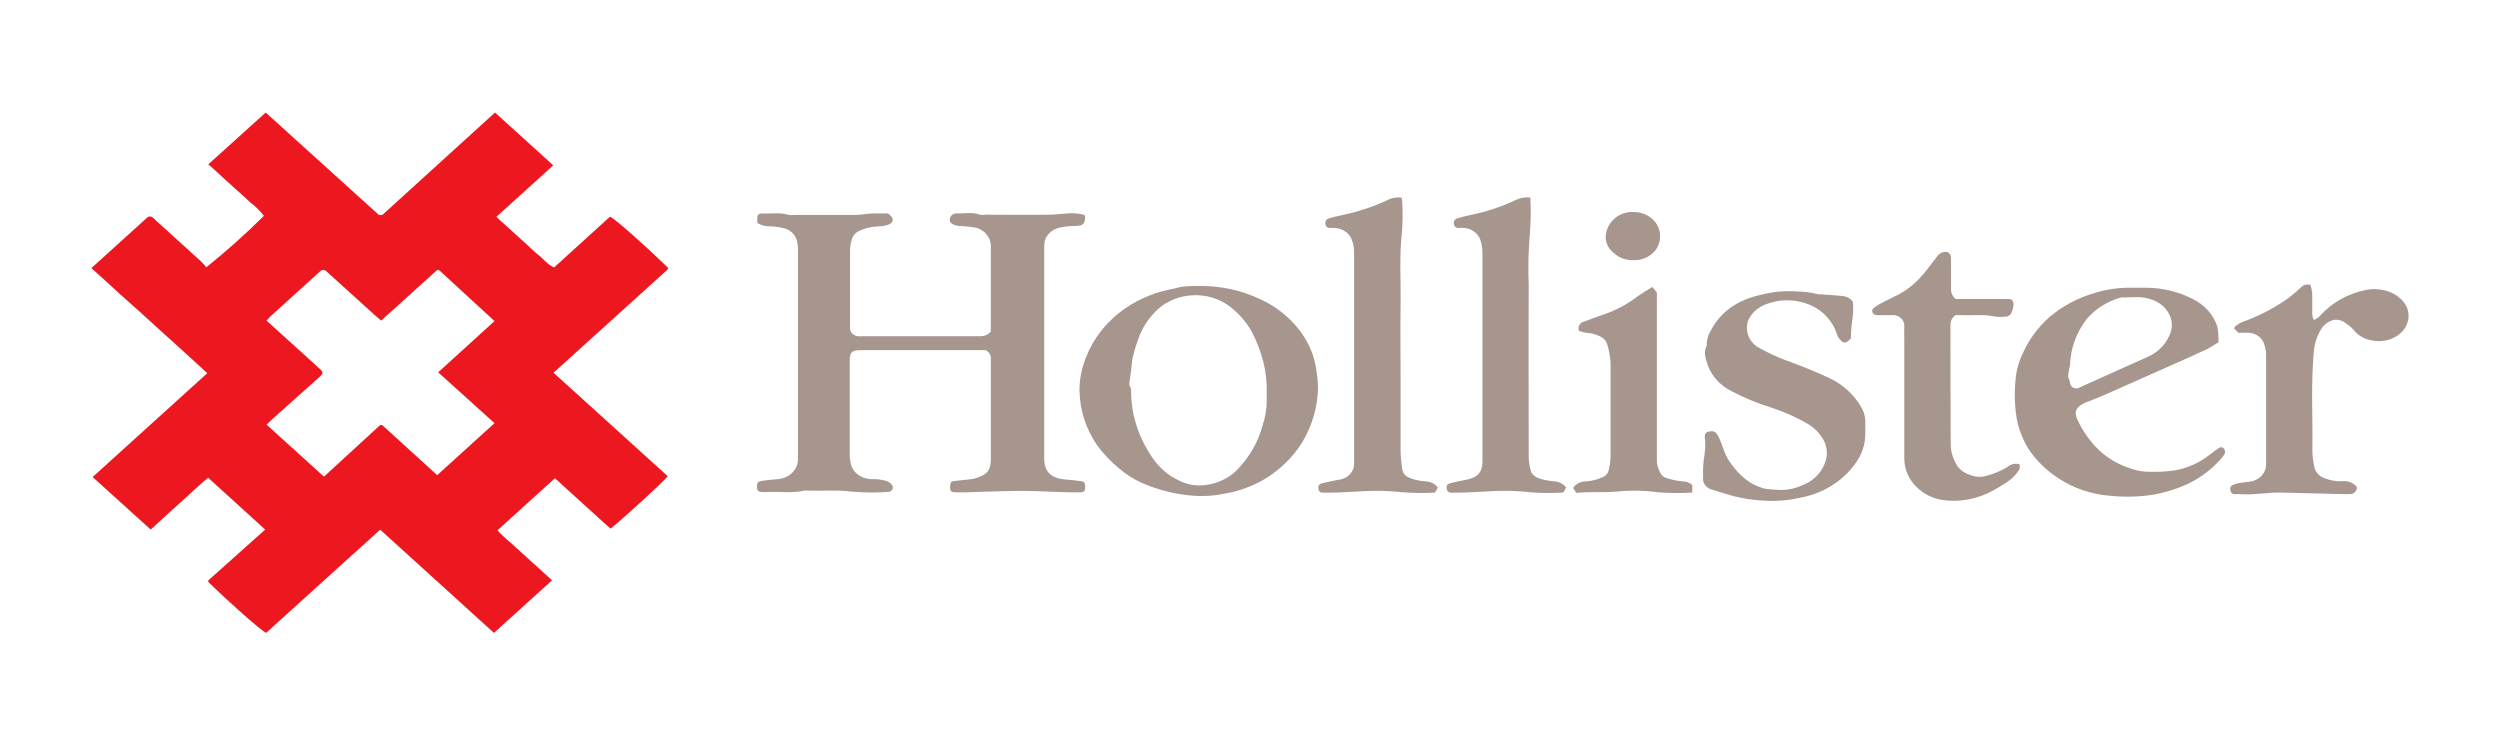 <svg width="711" height="212" viewBox="0 0 711 212" fill="none" xmlns="http://www.w3.org/2000/svg">
<path d="M157.418 106L189.917 135.444C188.843 136.872 177.021 147.7 173.653 150.335C172.292 149.18 170.959 147.92 169.598 146.7L165.657 143.13C164.224 141.832 162.92 140.637 161.545 139.404L157.833 136.002L141.483 150.815C142.63 152.076 143.88 153.256 145.223 154.347C146.498 155.567 147.845 156.722 149.164 157.917L153.276 161.656L157.002 165.031L140.48 180L108.123 150.634L75.667 180C73.976 179.104 65.278 171.419 59.245 165.499C59.238 165.421 59.238 165.343 59.245 165.265C59.245 165.187 59.245 165.096 59.245 165.057L75.423 150.608C69.992 145.674 64.69 140.858 59.188 135.86C57.31 137.366 55.548 139.092 53.714 140.728C51.879 142.364 50.131 143.974 48.34 145.596L42.866 150.608L26.344 135.665L58.958 106.13C57.525 104.832 56.207 103.598 54.86 102.378L50.747 98.639L46.62 94.913L42.508 91.174L38.567 87.604L34.426 83.93L30.299 80.139L26 76.244L27.433 74.946L40.688 62.937L41.763 61.964C41.865 61.84 41.999 61.739 42.152 61.67C42.304 61.601 42.473 61.565 42.644 61.565C42.815 61.565 42.983 61.601 43.136 61.67C43.289 61.739 43.422 61.84 43.525 61.964C43.941 62.327 44.356 62.717 44.772 63.093C48.899 66.815 53.016 70.549 57.124 74.297C57.673 74.847 58.19 75.424 58.672 76.023C64.411 71.41 69.878 66.526 75.05 61.392C73.966 59.981 72.679 58.706 71.225 57.601C69.906 56.303 68.487 55.109 67.112 53.862L63.171 50.292C61.824 48.994 60.463 47.826 59.245 46.735L75.566 32L107.78 61.159C107.994 61.172 108.21 61.172 108.424 61.159C108.5 61.173 108.578 61.173 108.654 61.159C108.792 61.07 108.922 60.97 109.041 60.86L140.781 32L157.346 47.021L141.153 61.678L145.237 65.378C146.556 66.559 147.86 67.754 149.178 68.948C150.496 70.142 151.886 71.545 153.305 72.661C154.724 73.778 155.641 75.257 157.604 76.049L173.496 61.6C175.158 62.457 182.695 69.104 189.946 76.101C189.953 76.179 189.953 76.257 189.946 76.335C189.961 76.404 189.961 76.474 189.946 76.543C189.789 76.724 189.617 76.893 189.43 77.049L157.418 106ZM75.81 120.761L92.132 135.561L108.066 120.93C108.066 120.93 108.209 120.93 108.281 120.852H108.654L124.345 135.133L140.638 120.346L124.617 105.883L140.638 91.317C135.264 86.383 130.048 81.593 124.875 76.815C124.875 76.815 124.717 76.815 124.646 76.815H124.302L108.381 91.187C107.622 90.525 107.02 90.006 106.433 89.473L93.894 78.127L92.819 77.153C92.718 77.029 92.586 76.929 92.434 76.86C92.283 76.791 92.115 76.755 91.945 76.755C91.775 76.755 91.608 76.791 91.456 76.86C91.304 76.929 91.172 77.029 91.071 77.153L90.34 77.802C85.812 81.905 81.279 86.016 76.742 90.135C76.41 90.47 76.099 90.822 75.81 91.187L89.882 103.923C90.297 104.299 90.727 104.663 91.129 105.065C91.917 105.857 91.902 106.143 91.129 106.974C90.784 107.311 90.412 107.623 90.054 107.947L77.587 119.073L75.81 120.761Z" fill="#ED171F"/>
<path d="M215.367 63.379C215.347 63.059 215.347 62.738 215.367 62.418C215.367 60.899 215.61 60.665 217.273 60.717C219.594 60.795 221.959 60.367 224.251 61.12C224.835 61.205 225.43 61.205 226.014 61.12C231.746 61.12 237.478 61.12 243.209 61.12C244.771 61.12 246.319 60.782 247.881 60.717C249.443 60.652 250.919 60.717 252.538 60.717C252.917 60.986 253.262 61.291 253.57 61.626C254.258 62.587 253.828 63.456 252.624 63.911C251.71 64.231 250.738 64.39 249.758 64.378C247.867 64.433 246.015 64.877 244.342 65.677C243.86 65.892 243.433 66.197 243.087 66.57C242.742 66.943 242.486 67.377 242.335 67.845C241.932 69.061 241.734 70.326 241.748 71.597C241.748 78.555 241.748 85.527 241.748 92.485C241.719 92.866 241.719 93.247 241.748 93.628C241.833 94.108 242.075 94.554 242.443 94.908C242.81 95.262 243.287 95.508 243.811 95.614C244.236 95.647 244.662 95.647 245.087 95.614C256.235 95.614 267.384 95.614 278.532 95.614C279.151 95.659 279.772 95.564 280.34 95.337C280.908 95.111 281.404 94.76 281.785 94.316V91.719C281.785 84.449 281.785 77.179 281.785 69.909C281.781 68.781 281.39 67.683 280.666 66.767C279.942 65.85 278.921 65.16 277.744 64.794C276.37 64.557 274.983 64.392 273.588 64.3C272.842 64.318 272.098 64.207 271.396 63.976C270.536 63.573 269.963 63.184 270.135 62.288C270.174 61.873 270.374 61.484 270.699 61.189C271.024 60.894 271.454 60.714 271.912 60.678C274.147 60.821 276.426 60.198 278.618 61.055C279.201 61.153 279.798 61.153 280.381 61.055C286.385 61.055 292.375 61.159 298.379 61.055C300.858 61.055 303.337 60.523 305.83 60.678C306.679 60.763 307.521 60.893 308.352 61.068C308.467 61.25 308.549 61.447 308.596 61.652C308.596 63.625 308.008 64.248 305.888 64.248C304.481 64.258 303.079 64.397 301.703 64.664C300.363 64.88 299.151 65.521 298.284 66.472C297.418 67.424 296.954 68.624 296.974 69.857C296.974 71.999 296.974 74.141 296.974 76.348C296.974 94.325 296.974 112.305 296.974 130.29C296.957 131.113 297.063 131.934 297.29 132.731C298.121 135.327 300.414 136.184 303.151 136.379C304.584 136.496 306.103 136.652 307.564 136.859C308.395 136.963 308.682 137.534 308.625 138.638C308.567 139.741 308.281 139.936 307.378 140.027C306.876 140.027 306.36 140.027 305.859 140.027C301.847 140.027 297.834 139.754 293.836 139.651C287.474 139.482 281.083 139.871 274.72 140.014C273.789 140.014 272.858 140.014 271.926 140.014C271.21 140.014 270.493 140.014 270.264 139.313C270.145 138.651 270.184 137.974 270.379 137.327C270.379 137.119 270.866 136.872 271.152 136.833C272.585 136.639 274.104 136.522 275.566 136.353C276.137 136.309 276.703 136.217 277.257 136.08C280.71 135.094 281.799 133.782 281.799 130.537C281.799 121.125 281.799 111.712 281.799 102.3C281.875 101.771 281.78 101.233 281.526 100.751C281.271 100.27 280.869 99.865 280.366 99.587H244.614C242.364 99.587 241.676 100.184 241.662 102.287C241.662 111.375 241.662 120.462 241.662 129.55C241.692 130.664 241.889 131.769 242.249 132.835C242.701 133.807 243.446 134.645 244.399 135.251C245.352 135.857 246.474 136.208 247.637 136.262C249.125 136.195 250.615 136.366 252.037 136.768C252.656 136.966 253.199 137.322 253.598 137.794C253.78 137.99 253.893 138.229 253.925 138.483C253.956 138.737 253.905 138.993 253.776 139.22C253.648 139.448 253.448 139.635 253.202 139.76C252.957 139.885 252.676 139.942 252.395 139.923C249.025 140.14 245.642 140.109 242.278 139.832C237.821 139.222 233.408 139.741 228.98 139.482C225.426 140.326 221.815 139.767 218.218 139.936C217.799 139.962 217.377 139.962 216.957 139.936C215.639 139.936 215.31 139.599 215.281 138.482C215.281 137.184 215.496 136.924 216.914 136.729C218.333 136.535 220.01 136.34 221.586 136.236C223.048 136.041 224.388 135.384 225.368 134.382C226.349 133.38 226.907 132.096 226.945 130.758C226.945 130.069 226.945 129.381 226.945 128.693V71.48C226.993 70.428 226.882 69.375 226.616 68.351C226.381 67.476 225.876 66.679 225.161 66.054C224.445 65.429 223.548 65.001 222.575 64.82C221.214 64.521 219.819 64.365 218.419 64.352C217.317 64.313 216.253 63.974 215.367 63.379Z" fill="#A7968E"/>
<path d="M341.096 81.333C347.138 81.256 353.105 82.555 358.449 85.111C361.695 86.595 364.611 88.611 367.047 91.057C369.788 93.747 371.877 96.926 373.18 100.391C373.828 102.233 374.265 104.129 374.484 106.052C374.725 107.535 374.845 109.032 374.842 110.531C374.699 115.895 373.147 121.151 370.314 125.863C367.649 130.128 363.895 133.751 359.366 136.431C355.913 138.423 352.062 139.782 348.031 140.429C345.268 141.017 342.42 141.21 339.591 141.001C334.448 140.634 329.427 139.397 324.788 137.353C322.413 136.301 320.233 134.921 318.326 133.263C315.899 131.293 313.765 129.046 311.978 126.577C309.663 123.157 308.11 119.36 307.407 115.399C307.175 113.914 307.036 112.419 306.991 110.92C307.022 107.495 307.756 104.106 309.155 100.924C311.074 96.3 314.23 92.181 318.339 88.934C322.448 85.687 327.382 83.415 332.698 82.32C334.131 82.086 335.378 81.619 336.739 81.476C338.187 81.355 339.642 81.307 341.096 81.333ZM360.254 111.79C360.335 108.864 360.027 105.939 359.337 103.079C358.6 100.13 357.514 97.262 356.099 94.523C354.744 92.02 352.888 89.766 350.625 87.876C348.384 85.876 345.507 84.564 342.4 84.124C339.761 83.745 337.058 84.001 334.563 84.867C332.068 85.733 329.868 87.178 328.185 89.058C326.116 91.278 324.57 93.858 323.642 96.639C323.004 98.392 322.487 100.178 322.094 101.988C321.865 103.118 321.837 104.208 321.693 105.325C321.55 106.441 321.364 107.532 321.235 108.635C321.122 109.067 321.157 109.52 321.335 109.934C321.88 110.648 321.622 111.401 321.693 112.141C321.765 113.937 321.962 115.728 322.281 117.502C323.168 121.784 324.896 125.886 327.382 129.615C328.77 131.837 330.642 133.781 332.885 135.327C336.782 137.742 339.763 138.612 344.148 137.729C347.393 137.056 350.292 135.409 352.373 133.055C355.598 129.586 357.885 125.483 359.051 121.073C359.857 118.718 360.268 116.267 360.269 113.802C360.211 113.218 360.254 112.491 360.254 111.842V111.79Z" fill="#A7968E"/>
<path d="M630.928 97.354C629.882 97.99 628.908 98.652 627.833 99.223C624.623 100.729 621.385 102.17 618.132 103.611C611.445 106.597 604.757 109.566 598.07 112.517C596.451 113.231 594.746 113.815 593.141 114.478C590.418 115.685 589.673 117.074 590.92 119.554C592.364 122.662 594.396 125.517 596.924 127.992C599.569 130.483 602.852 132.343 606.482 133.406C608.025 133.931 609.663 134.191 611.311 134.172C613.809 134.249 616.309 134.106 618.777 133.744C622.24 133.064 625.464 131.619 628.163 129.537C629.094 128.797 630.054 128.07 631.029 127.408C631.144 127.321 631.28 127.259 631.426 127.226C631.572 127.193 631.724 127.19 631.871 127.217C632.018 127.245 632.157 127.302 632.276 127.384C632.396 127.467 632.493 127.572 632.562 127.694C632.685 127.889 632.763 128.105 632.79 128.328C632.817 128.551 632.793 128.777 632.719 128.992C632.466 129.542 632.107 130.048 631.659 130.485C629.028 133.479 625.739 135.946 622.001 137.729C618.998 139.069 615.82 140.059 612.543 140.676C608.325 141.328 604.024 141.424 599.775 140.962C594.696 140.538 589.833 138.893 585.689 136.197C582.045 133.905 578.998 130.919 576.762 127.447C575.2 124.846 574.121 122.03 573.566 119.112C572.968 115.507 572.848 111.851 573.208 108.22C573.392 105.487 574.125 102.808 575.372 100.314C577.017 96.611 579.468 93.247 582.58 90.421C586.387 87.102 591.001 84.639 596.05 83.229C599.095 82.309 602.283 81.836 605.493 81.827C607.184 81.827 608.875 81.827 610.566 81.827C615.086 81.875 619.52 82.951 623.462 84.955C625.185 85.779 626.707 86.907 627.938 88.275C629.169 89.642 630.083 91.22 630.627 92.914C630.893 94.381 630.994 95.868 630.928 97.354ZM590.805 110.479C597.282 107.571 603.96 104.52 610.68 101.547C613.543 100.322 615.783 98.154 616.942 95.484C617.736 93.908 617.888 92.128 617.372 90.46C616.956 89.162 616.183 87.98 615.126 87.026C614.068 86.073 612.76 85.378 611.325 85.007C608.717 84.138 606.023 84.683 603.372 84.566C599.361 85.633 595.84 87.852 593.341 90.888C590.498 94.65 588.897 99.068 588.727 103.624C588.727 104.208 588.469 104.78 588.398 105.377C588.326 105.974 587.996 107.013 588.326 107.597C588.942 108.596 588.312 110.44 590.834 110.479H590.805Z" fill="#A7968E"/>
<path d="M526.937 85.799C527.103 87.394 527.074 89.001 526.851 90.59C526.555 92.469 526.402 94.365 526.393 96.263C526.192 96.491 525.972 96.704 525.734 96.899C524.759 97.626 524.229 97.613 523.441 96.718C522.989 96.278 522.655 95.749 522.467 95.173C521.921 93.378 520.974 91.703 519.687 90.252C517.86 88.172 515.351 86.672 512.522 85.968C509.247 85.083 505.737 85.243 502.577 86.422C501.368 86.813 500.263 87.432 499.337 88.237C498.411 89.043 497.684 90.017 497.203 91.096C496.713 92.43 496.69 93.869 497.139 95.215C497.588 96.561 498.487 97.748 499.711 98.613C502.28 100.076 504.973 101.353 507.764 102.43C512.034 103.933 516.214 105.636 520.289 107.532C523.993 109.291 527.044 112 529.058 115.321C529.921 116.591 530.415 118.038 530.491 119.528C530.491 120.826 530.491 121.981 530.491 123.202C530.536 126.286 529.536 129.308 527.625 131.861C525.867 134.338 523.579 136.471 520.896 138.134C518.214 139.797 515.191 140.957 512.006 141.546C508.539 142.338 504.953 142.619 501.388 142.377C498.531 142.216 495.702 141.781 492.947 141.079C490.927 140.52 488.949 139.858 486.929 139.274C486.09 139.064 485.366 138.58 484.896 137.917C484.425 137.254 484.241 136.457 484.378 135.678C484.267 133.564 484.392 131.446 484.751 129.355C485.017 127.691 485.046 126.002 484.837 124.331C484.837 123.669 484.937 123.033 485.668 122.825C486.399 122.617 487.373 122.436 488.018 123.124C488.373 123.516 488.663 123.954 488.878 124.422C489.895 126.668 490.397 129.096 491.844 131.212C494.309 134.821 497.318 137.833 502.018 139.001C503.247 139.171 504.487 139.275 505.73 139.313C507.878 139.448 510.029 139.081 511.977 138.248C513.691 137.68 515.233 136.754 516.478 135.545C517.723 134.336 518.636 132.878 519.142 131.29C519.516 130.205 519.64 129.062 519.507 127.933C519.374 126.803 518.986 125.709 518.368 124.721C517.43 123.139 516.095 121.778 514.471 120.748C511.114 118.754 507.506 117.133 503.723 115.919C499.786 114.688 495.99 113.114 492.389 111.219C489.249 109.644 486.876 107.059 485.74 103.975C485.181 102.17 484.307 100.275 485.381 98.34C485.351 96.768 485.787 95.217 486.642 93.848C489.609 88.24 494.681 85.124 501.23 83.735C504.433 82.939 507.764 82.653 511.075 82.891C513.126 82.913 515.164 83.183 517.136 83.696C517.382 83.736 517.635 83.736 517.881 83.696C519.945 83.852 522.022 83.982 524.072 84.189C524.651 84.248 525.209 84.423 525.705 84.701C526.201 84.98 526.622 85.355 526.937 85.799Z" fill="#A7968E"/>
<path d="M408.904 138.664L408.13 140.092C405.089 140.261 402.039 140.235 399.002 140.014C395.014 139.567 390.987 139.476 386.979 139.741C383.984 139.871 381.004 140.105 377.995 140.118C377.493 140.118 376.977 140.118 376.476 140.118C375.43 140.118 375.043 139.767 374.942 138.988C374.842 138.209 375.028 137.69 376.203 137.391C377.636 137.028 379.069 136.755 380.502 136.483C381.782 136.381 382.97 135.84 383.825 134.972C384.679 134.103 385.136 132.972 385.102 131.809C385.102 131.419 385.102 131.043 385.102 130.653C385.102 110.998 385.102 91.343 385.102 71.687C385.11 70.563 384.917 69.445 384.529 68.377C384.199 67.334 383.497 66.421 382.532 65.779C381.567 65.138 380.395 64.805 379.198 64.832C378.854 64.832 378.51 64.832 378.181 64.832C377.884 64.837 377.596 64.741 377.373 64.564C377.151 64.386 377.009 64.139 376.977 63.872C376.863 63.543 376.882 63.188 377.032 62.871C377.182 62.554 377.452 62.297 377.794 62.145C379.027 61.776 380.28 61.464 381.548 61.21C386.022 60.284 390.354 58.862 394.445 56.978C395.702 56.285 397.188 56.014 398.644 56.212C398.644 56.641 398.801 57.147 398.801 57.64C398.95 60.392 398.926 63.148 398.73 65.897C397.899 72.817 398.443 79.736 398.328 86.669C398.214 93.602 398.328 100.443 398.328 107.324C398.328 114.205 398.328 121.241 398.328 128.2C398.367 129.999 398.534 131.795 398.83 133.575C399.117 135.431 400.879 135.976 402.513 136.457C403.626 136.714 404.763 136.88 405.909 136.95C406.518 137.013 407.104 137.199 407.623 137.496C408.142 137.793 408.579 138.192 408.904 138.664Z" fill="#A7968E"/>
<path d="M435.213 56.173C435.408 59.439 435.379 62.713 435.127 65.975C434.671 71.049 434.552 76.143 434.769 81.23C434.683 97.367 434.769 113.504 434.769 129.641C434.758 131.064 434.951 132.482 435.342 133.86C435.801 135.496 437.463 136.042 439.068 136.457C440.186 136.689 441.321 136.849 442.464 136.937C443.059 137.021 443.628 137.216 444.134 137.512C444.64 137.807 445.072 138.195 445.402 138.651L444.714 139.949C444.565 140.018 444.406 140.066 444.241 140.092C441.291 140.268 438.331 140.242 435.385 140.014C431.398 139.554 427.37 139.463 423.363 139.742C420.368 139.884 417.387 140.092 414.378 140.118H412.902C412.734 140.14 412.563 140.131 412.399 140.091C412.235 140.052 412.081 139.982 411.948 139.888C411.814 139.793 411.702 139.675 411.62 139.541C411.538 139.406 411.486 139.258 411.469 139.105C411.283 138.158 411.555 137.651 412.587 137.392C414.02 137.015 415.453 136.743 416.886 136.47C420.167 135.834 421.514 134.432 421.614 131.459C421.614 131.147 421.614 130.849 421.614 130.537C421.614 111.037 421.614 91.533 421.614 72.025C421.612 70.756 421.414 69.493 421.027 68.273C420.711 67.308 420.071 66.456 419.194 65.837C418.318 65.218 417.251 64.862 416.14 64.82C415.721 64.787 415.299 64.787 414.879 64.82C414.712 64.836 414.542 64.821 414.381 64.775C414.221 64.73 414.072 64.654 413.944 64.555C413.817 64.455 413.713 64.332 413.64 64.195C413.566 64.058 413.525 63.908 413.518 63.755C413.458 63.591 413.435 63.417 413.451 63.245C413.466 63.072 413.519 62.904 413.608 62.75C413.696 62.597 413.817 62.461 413.964 62.35C414.111 62.239 414.281 62.157 414.464 62.106C415.612 61.739 416.785 61.435 417.975 61.198C422.519 60.301 426.909 58.855 431.029 56.901C432.304 56.263 433.769 56.008 435.213 56.173Z" fill="#A7968E"/>
<path d="M636.66 94.653L635.413 93.472C635.499 93.212 635.485 93.018 635.585 92.94C636.164 92.415 636.832 91.976 637.563 91.641C641.749 90.153 645.707 88.185 649.342 85.786C651.163 84.577 652.857 83.216 654.4 81.723C654.721 81.372 655.151 81.118 655.635 80.993C656.118 80.868 656.632 80.878 657.108 81.022C657.347 81.821 657.51 82.638 657.596 83.463C657.667 85.449 657.596 87.435 657.596 89.421C657.678 89.965 657.817 90.499 658.011 91.018C658.706 90.744 659.323 90.331 659.817 89.811C663.167 86.058 667.826 83.449 673.029 82.411C677.17 81.684 682.4 83.06 684.492 87.331C684.978 88.48 685.119 89.724 684.9 90.937C684.68 92.151 684.11 93.29 683.246 94.238C682.21 95.339 680.861 96.163 679.346 96.62C677.831 97.078 676.206 97.152 674.648 96.834C672.511 96.497 670.606 95.41 669.346 93.809C668.797 93.175 668.15 92.616 667.426 92.148C666.962 91.716 666.396 91.385 665.771 91.18C665.145 90.975 664.476 90.902 663.815 90.966C663.042 91.146 662.319 91.469 661.692 91.917C661.066 92.364 660.549 92.924 660.175 93.563C658.922 95.573 658.192 97.815 658.04 100.119C657.209 109.207 657.768 118.294 657.639 127.291C657.592 129.095 657.77 130.898 658.169 132.666C658.283 133.371 658.593 134.039 659.069 134.606C659.545 135.174 660.172 135.623 660.891 135.912C662.538 136.624 664.357 136.95 666.179 136.859C667.257 136.713 668.355 136.961 669.231 137.547C669.833 137.95 670.578 138.469 670.191 139.235C670.076 139.607 669.831 139.934 669.492 140.169C669.154 140.403 668.74 140.531 668.314 140.533C667.712 140.533 667.125 140.533 666.537 140.533C660.591 140.391 654.644 140.209 648.697 140.092C644.857 140.014 641.045 140.819 637.233 140.546C636.728 140.507 636.22 140.507 635.714 140.546C635.417 140.586 635.115 140.522 634.868 140.368C634.621 140.214 634.447 139.981 634.382 139.715C634.21 139.066 634.167 138.287 635.026 137.924C635.608 137.662 636.225 137.47 636.861 137.353C638.079 137.145 639.325 137.106 640.515 136.846C641.631 136.574 642.619 135.982 643.332 135.158C644.045 134.334 644.444 133.323 644.47 132.277C644.491 131.896 644.491 131.515 644.47 131.134C644.47 121.047 644.47 110.946 644.47 100.859C644.453 99.89 644.285 98.928 643.968 98.003C643.712 97.009 643.08 96.128 642.183 95.512C641.285 94.895 640.178 94.582 639.053 94.627C638.337 94.627 637.577 94.653 636.66 94.653Z" fill="#A7968E"/>
<path d="M556.199 85.034H569.439C570.027 85.034 570.614 85.034 571.202 85.034C572.176 85.034 572.492 85.423 572.635 86.332C572.666 87.298 572.435 88.257 571.961 89.123C571.805 89.423 571.55 89.672 571.233 89.837C570.915 90.001 570.549 90.074 570.184 90.045C569.263 90.175 568.326 90.175 567.405 90.045C564.252 89.305 561.071 89.785 557.904 89.629C557.316 89.629 556.729 89.629 556.141 89.629C555.648 89.983 555.259 90.442 555.009 90.966C554.759 91.489 554.655 92.06 554.708 92.628C554.708 103.806 554.708 114.971 554.78 126.136C554.754 128.528 555.501 130.875 556.93 132.887C557.763 133.896 558.918 134.648 560.24 135.042C561.669 135.672 563.311 135.779 564.825 135.34C566.956 134.807 568.982 133.975 570.829 132.874C571.273 132.459 571.832 132.16 572.447 132.009C573.063 131.859 573.712 131.861 574.326 132.017C574.446 132.357 574.475 132.718 574.41 133.07C574.345 133.423 574.189 133.756 573.953 134.042C572.363 136.405 569.855 137.755 567.433 139.157C564.485 140.915 561.114 142.006 557.603 142.338C552.946 142.741 548.532 141.91 545.136 138.56C542.854 136.37 541.582 133.471 541.582 130.459C541.582 119.125 541.582 107.805 541.582 96.484C541.582 95.264 541.511 94.03 541.582 92.81C541.619 92.381 541.553 91.95 541.388 91.546C541.223 91.143 540.963 90.776 540.626 90.473C540.29 90.169 539.885 89.935 539.439 89.787C538.993 89.64 538.516 89.581 538.043 89.616C536.696 89.707 535.335 89.616 533.988 89.616C533.695 89.658 533.396 89.611 533.136 89.482C532.877 89.353 532.672 89.149 532.555 88.902C532.432 88.658 532.411 88.381 532.495 88.124C532.58 87.866 532.763 87.645 533.013 87.5C533.546 87.094 534.111 86.726 534.704 86.397C536.409 85.501 538.143 84.644 539.863 83.8C542.519 82.364 544.848 80.483 546.727 78.257C548.26 76.517 549.593 74.596 551.026 72.791C551.355 72.354 551.811 72.008 552.344 71.791C553.963 71.285 554.852 71.934 554.866 73.583C554.866 76.413 554.866 79.243 554.866 82.073C554.834 82.625 554.937 83.177 555.167 83.689C555.397 84.2 555.75 84.659 556.199 85.034Z" fill="#A7968E"/>
<path d="M449.084 94.134C448.959 93.86 448.903 93.565 448.918 93.269C448.934 92.973 449.022 92.684 449.175 92.422C449.328 92.16 449.544 91.933 449.805 91.755C450.067 91.578 450.369 91.454 450.689 91.395C452.28 90.836 453.827 90.174 455.432 89.655C459.24 88.437 462.766 86.593 465.836 84.215C467.152 83.281 468.525 82.415 469.948 81.619L471.209 83.203C471.209 98.782 471.209 114.672 471.209 130.511C471.152 131.861 471.478 133.202 472.155 134.406C472.338 134.818 472.629 135.184 473.004 135.472C473.378 135.759 473.825 135.959 474.304 136.054C475.694 136.495 477.138 136.783 478.603 136.911C479.106 136.909 479.603 137.002 480.065 137.183C480.526 137.364 480.941 137.629 481.283 137.963V140.092C477.984 140.292 474.674 140.257 471.381 139.988C467.653 139.472 463.866 139.402 460.118 139.78C456.177 140.144 452.265 139.78 448.325 140.183C447.995 139.676 447.723 139.248 447.451 138.885C447.522 138.69 447.522 138.521 447.623 138.417C448.036 137.946 448.561 137.566 449.159 137.306C449.757 137.045 450.412 136.91 451.076 136.911C452.709 136.801 454.301 136.4 455.762 135.73C456.212 135.545 456.606 135.264 456.91 134.911C457.214 134.559 457.42 134.145 457.51 133.705C457.858 132.32 458.035 130.905 458.04 129.485C458.04 120.683 458.04 111.894 458.04 103.092C457.935 101.388 457.628 99.699 457.123 98.055C456.996 97.507 456.724 96.996 456.329 96.567C455.935 96.137 455.43 95.801 454.859 95.588C453.782 95.042 452.581 94.727 451.348 94.666C450.575 94.56 449.817 94.382 449.084 94.134Z" fill="#A7968E"/>
<path d="M464.245 73.985C463.294 73.993 462.35 73.828 461.471 73.498C460.592 73.167 459.795 72.68 459.129 72.064C458.345 71.507 457.714 70.792 457.286 69.977C456.858 69.161 456.646 68.267 456.665 67.364C456.714 65.404 457.609 63.54 459.158 62.171C459.89 61.511 460.771 61.002 461.741 60.68C462.711 60.357 463.746 60.228 464.775 60.302C465.771 60.32 466.753 60.518 467.664 60.883C468.575 61.249 469.397 61.775 470.081 62.431C470.765 63.087 471.298 63.86 471.649 64.705C472.001 65.55 472.163 66.449 472.126 67.351C472.125 68.265 471.916 69.17 471.512 70.008C471.108 70.846 470.518 71.599 469.779 72.222C469.04 72.844 468.167 73.322 467.215 73.625C466.263 73.928 465.252 74.051 464.245 73.985Z" fill="#A7968E"/>
</svg>
